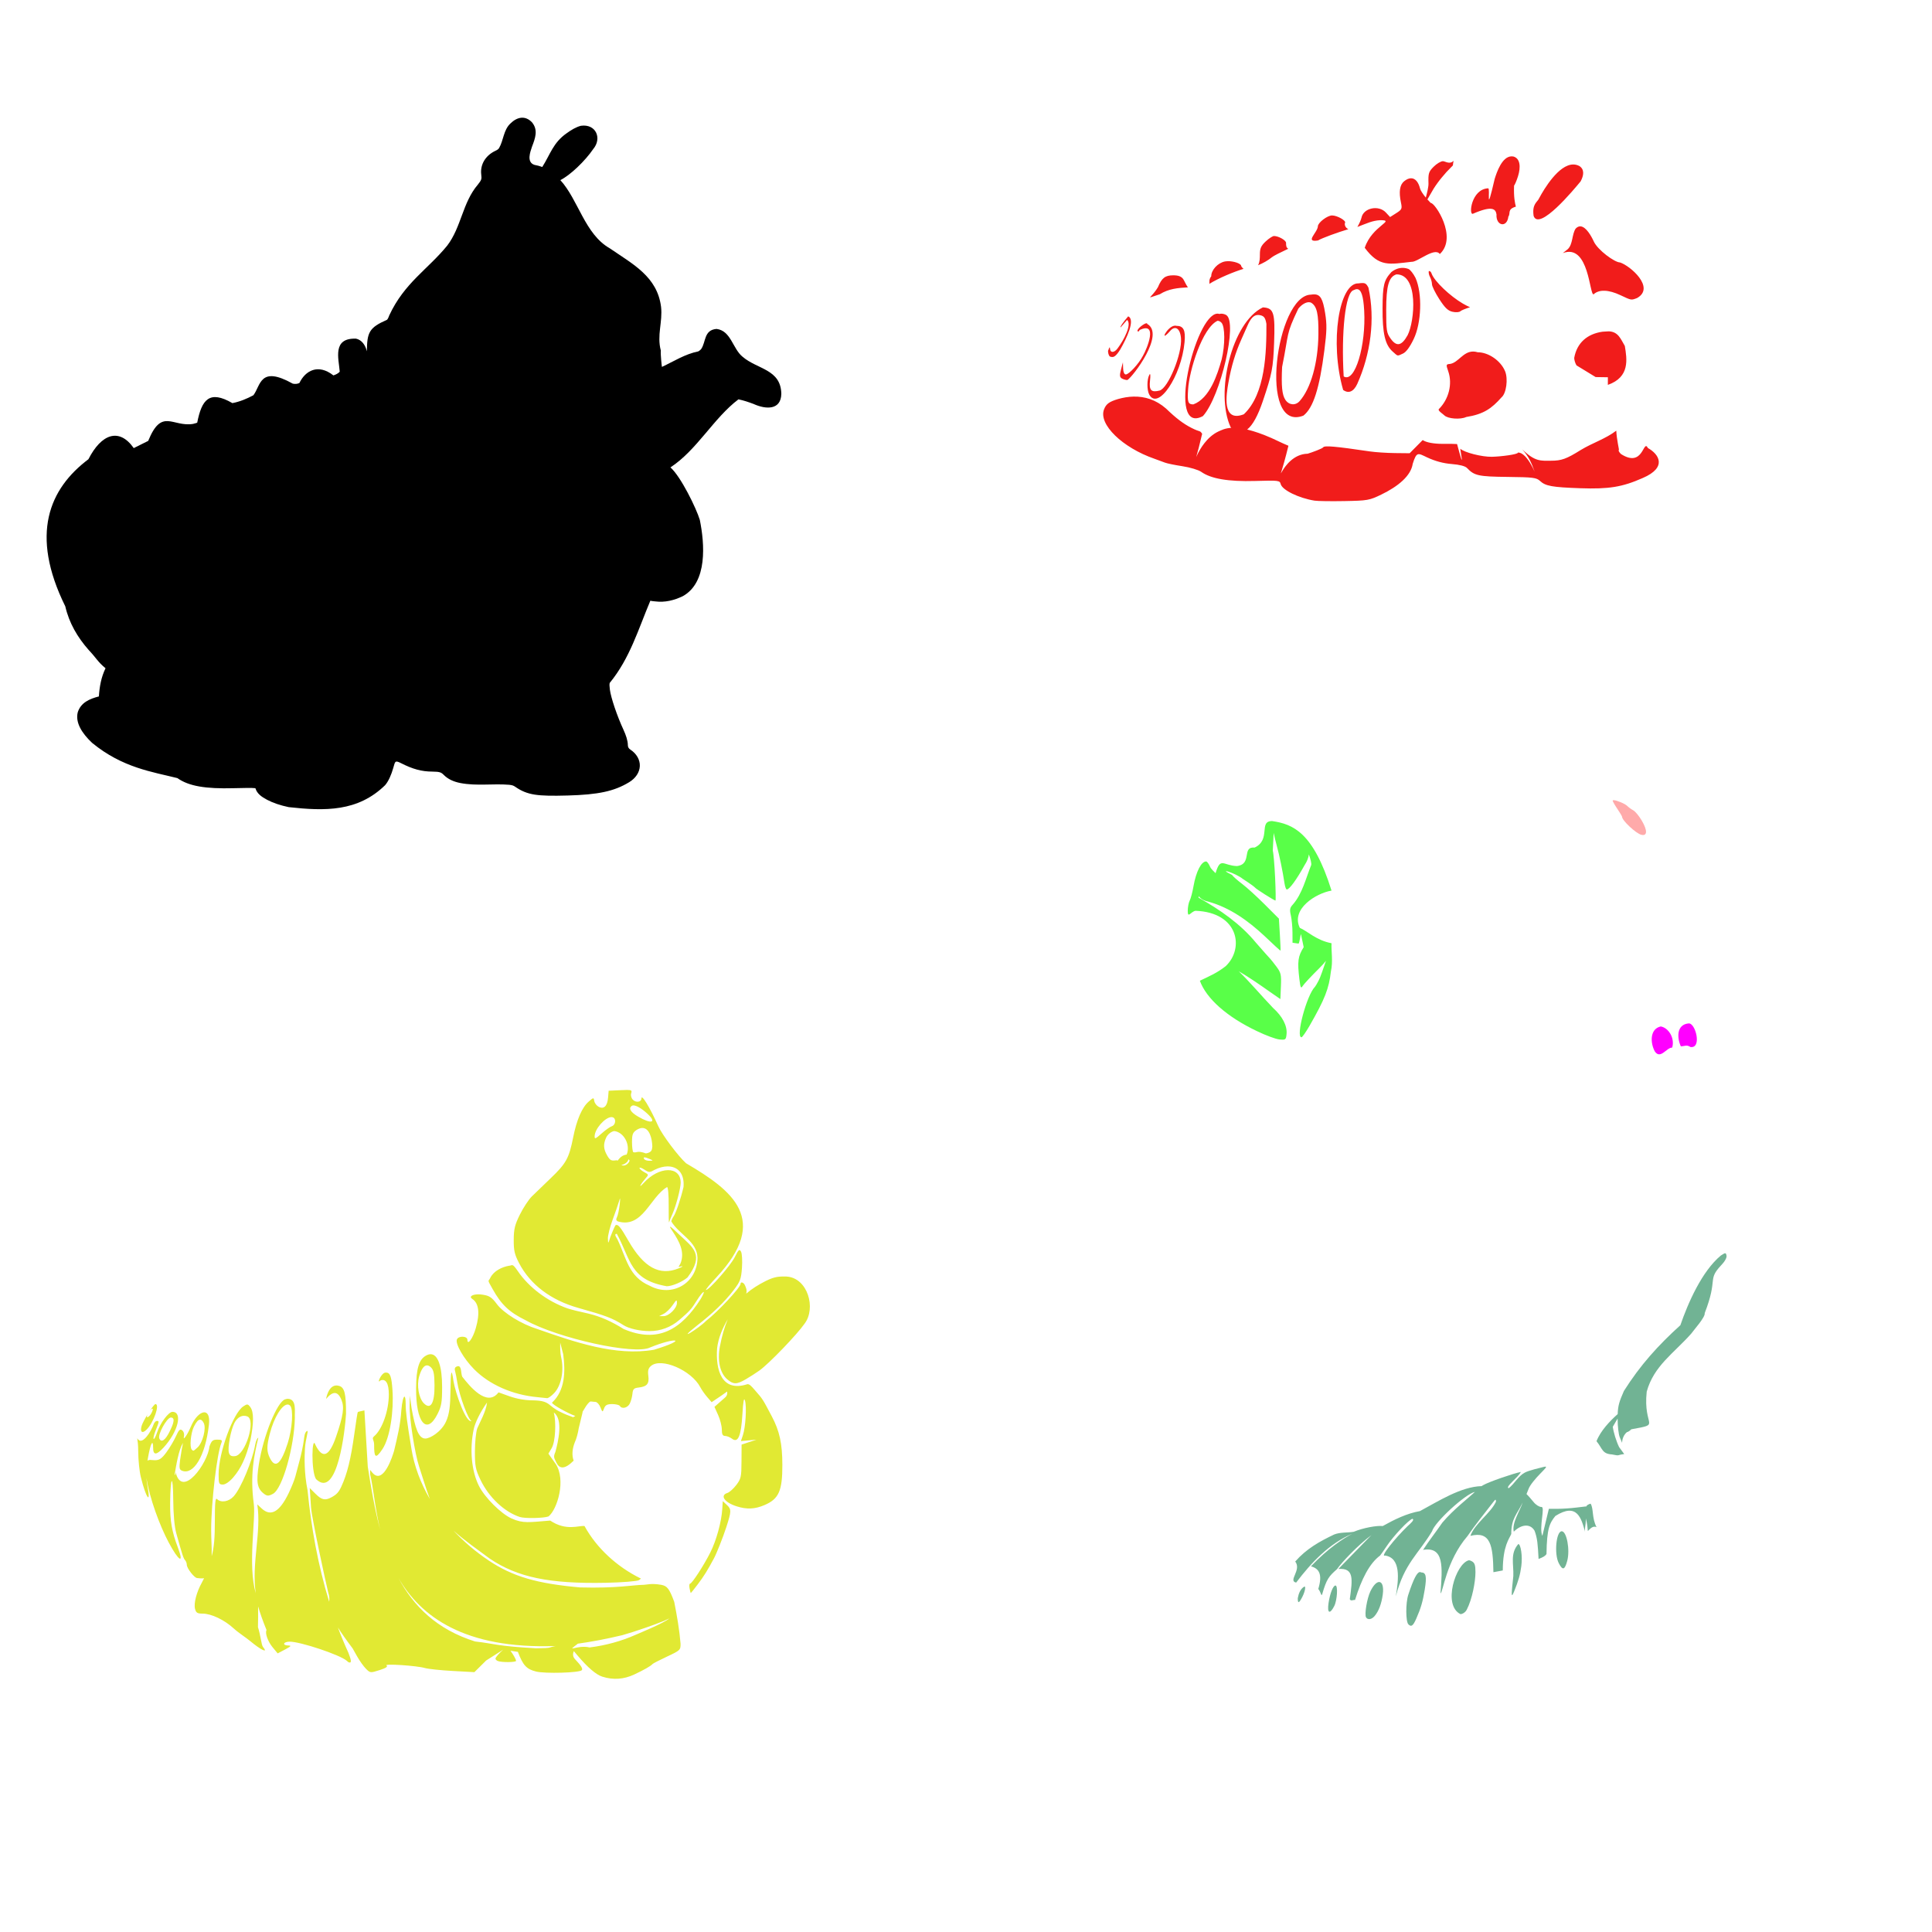 <?xml version="1.0" encoding="UTF-8" standalone="no"?>
<!-- Created with Inkscape (http://www.inkscape.org/) -->

<svg
   xmlns:dc="http://purl.org/dc/elements/1.1/"
   xmlns:cc="http://creativecommons.org/ns#"
   xmlns:rdf="http://www.w3.org/1999/02/22-rdf-syntax-ns#"
   xmlns:svg="http://www.w3.org/2000/svg"
   xmlns="http://www.w3.org/2000/svg"
   xmlns:sodipodi="http://sodipodi.sourceforge.net/DTD/sodipodi-0.dtd"
   xmlns:inkscape="http://www.inkscape.org/namespaces/inkscape"
   width="1080"
   height="1080"
   id="svg2"
   version="1.1"
   inkscape:version="0.47 r22583"
   sodipodi:docname="Heimlich.svg">
  <defs
     id="defs4">
    <inkscape:perspective
       sodipodi:type="inkscape:persp3d"
       inkscape:vp_x="0 : 526.18109 : 1"
       inkscape:vp_y="0 : 1000 : 0"
       inkscape:vp_z="744.09448 : 526.18109 : 1"
       inkscape:persp3d-origin="372.04724 : 350.78739 : 1"
       id="perspective10" />
    <inkscape:perspective
       id="perspective2820"
       inkscape:persp3d-origin="0.5 : 0.33333333 : 1"
       inkscape:vp_z="1 : 0.5 : 1"
       inkscape:vp_y="0 : 1000 : 0"
       inkscape:vp_x="0 : 0.5 : 1"
       sodipodi:type="inkscape:persp3d" />
    <inkscape:perspective
       id="perspective2922"
       inkscape:persp3d-origin="0.5 : 0.33333333 : 1"
       inkscape:vp_z="1 : 0.5 : 1"
       inkscape:vp_y="0 : 1000 : 0"
       inkscape:vp_x="0 : 0.5 : 1"
       sodipodi:type="inkscape:persp3d" />
    <inkscape:perspective
       id="perspective3589"
       inkscape:persp3d-origin="0.5 : 0.33333333 : 1"
       inkscape:vp_z="1 : 0.5 : 1"
       inkscape:vp_y="0 : 1000 : 0"
       inkscape:vp_x="0 : 0.5 : 1"
       sodipodi:type="inkscape:persp3d" />
    <inkscape:perspective
       id="perspective3627"
       inkscape:persp3d-origin="0.5 : 0.33333333 : 1"
       inkscape:vp_z="1 : 0.5 : 1"
       inkscape:vp_y="0 : 1000 : 0"
       inkscape:vp_x="0 : 0.5 : 1"
       sodipodi:type="inkscape:persp3d" />
    <inkscape:perspective
       id="perspective3641"
       inkscape:persp3d-origin="0.5 : 0.33333333 : 1"
       inkscape:vp_z="1 : 0.5 : 1"
       inkscape:vp_y="0 : 1000 : 0"
       inkscape:vp_x="0 : 0.5 : 1"
       sodipodi:type="inkscape:persp3d" />
    <inkscape:perspective
       id="perspective3655"
       inkscape:persp3d-origin="0.5 : 0.33333333 : 1"
       inkscape:vp_z="1 : 0.5 : 1"
       inkscape:vp_y="0 : 1000 : 0"
       inkscape:vp_x="0 : 0.5 : 1"
       sodipodi:type="inkscape:persp3d" />
    <inkscape:perspective
       id="perspective4618"
       inkscape:persp3d-origin="0.5 : 0.33333333 : 1"
       inkscape:vp_z="1 : 0.5 : 1"
       inkscape:vp_y="0 : 1000 : 0"
       inkscape:vp_x="0 : 0.5 : 1"
       sodipodi:type="inkscape:persp3d" />
    <inkscape:perspective
       id="perspective4654"
       inkscape:persp3d-origin="0.5 : 0.33333333 : 1"
       inkscape:vp_z="1 : 0.5 : 1"
       inkscape:vp_y="0 : 1000 : 0"
       inkscape:vp_x="0 : 0.5 : 1"
       sodipodi:type="inkscape:persp3d" />
    <inkscape:perspective
       id="perspective4991"
       inkscape:persp3d-origin="0.5 : 0.33333333 : 1"
       inkscape:vp_z="1 : 0.5 : 1"
       inkscape:vp_y="0 : 1000 : 0"
       inkscape:vp_x="0 : 0.5 : 1"
       sodipodi:type="inkscape:persp3d" />
    <inkscape:perspective
       id="perspective5319"
       inkscape:persp3d-origin="0.5 : 0.33333333 : 1"
       inkscape:vp_z="1 : 0.5 : 1"
       inkscape:vp_y="0 : 1000 : 0"
       inkscape:vp_x="0 : 0.5 : 1"
       sodipodi:type="inkscape:persp3d" />
    <inkscape:perspective
       id="perspective5407"
       inkscape:persp3d-origin="0.5 : 0.33333333 : 1"
       inkscape:vp_z="1 : 0.5 : 1"
       inkscape:vp_y="0 : 1000 : 0"
       inkscape:vp_x="0 : 0.5 : 1"
       sodipodi:type="inkscape:persp3d" />
    <inkscape:perspective
       id="perspective5443"
       inkscape:persp3d-origin="0.5 : 0.33333333 : 1"
       inkscape:vp_z="1 : 0.5 : 1"
       inkscape:vp_y="0 : 1000 : 0"
       inkscape:vp_x="0 : 0.5 : 1"
       sodipodi:type="inkscape:persp3d" />
    <inkscape:perspective
       id="perspective5549"
       inkscape:persp3d-origin="0.5 : 0.33333333 : 1"
       inkscape:vp_z="1 : 0.5 : 1"
       inkscape:vp_y="0 : 1000 : 0"
       inkscape:vp_x="0 : 0.5 : 1"
       sodipodi:type="inkscape:persp3d" />
    <inkscape:perspective
       id="perspective5599"
       inkscape:persp3d-origin="0.5 : 0.33333333 : 1"
       inkscape:vp_z="1 : 0.5 : 1"
       inkscape:vp_y="0 : 1000 : 0"
       inkscape:vp_x="0 : 0.5 : 1"
       sodipodi:type="inkscape:persp3d" />
    <inkscape:perspective
       id="perspective5613"
       inkscape:persp3d-origin="0.5 : 0.33333333 : 1"
       inkscape:vp_z="1 : 0.5 : 1"
       inkscape:vp_y="0 : 1000 : 0"
       inkscape:vp_x="0 : 0.5 : 1"
       sodipodi:type="inkscape:persp3d" />
    <inkscape:perspective
       id="perspective5955"
       inkscape:persp3d-origin="0.5 : 0.33333333 : 1"
       inkscape:vp_z="1 : 0.5 : 1"
       inkscape:vp_y="0 : 1000 : 0"
       inkscape:vp_x="0 : 0.5 : 1"
       sodipodi:type="inkscape:persp3d" />
    <inkscape:perspective
       id="perspective6004"
       inkscape:persp3d-origin="0.5 : 0.33333333 : 1"
       inkscape:vp_z="1 : 0.5 : 1"
       inkscape:vp_y="0 : 1000 : 0"
       inkscape:vp_x="0 : 0.5 : 1"
       sodipodi:type="inkscape:persp3d" />
  </defs>
  <sodipodi:namedview
     id="base"
     pagecolor="#ffffff"
     bordercolor="#666666"
     borderopacity="1.0"
     inkscape:pageopacity="0.0"
     inkscape:pageshadow="2"
     inkscape:zoom="0.24388637"
     inkscape:cx="-997.96463"
     inkscape:cy="773.15949"
     inkscape:document-units="in"
     inkscape:current-layer="layer1"
     showgrid="false"
     units="in"
     inkscape:showpageshadow="false"
     borderlayer="false"
     inkscape:window-width="1280"
     inkscape:window-height="1002"
     inkscape:window-x="1276"
     inkscape:window-y="92"
     inkscape:window-maximized="1" />
  <g
     inkscape:label="Layer 1"
     inkscape:groupmode="layer"
     id="layer1"
     transform="translate(0,27.64)">
    <path
       style="fill:#000000"
       d="m 285.261,41.453 c -3.831,3.658 -3.762,9.302 -6.248,13.635 -0.474,0.712 -0.871,1.006 -2.151,1.613 -5.422,2.573 -8.515,7.582 -7.848,13.2 0.311,2.618 0.195,3.011 -1.908,5.685 -8.565,10 -9.208,23.747 -17.105,34.069 -10.816,13.267 -23.994,20.862 -32.417,39.049 -0.522,1.464 -0.908,2.092 -1.267,2.433 -9.97,4.389 -11.093,6.917 -11.241,17.604 -0.834,-3.627 -2.985,-6.405 -6.03,-7.067 -13.409,-0.493 -9.696,11.087 -9.129,18.475 -0.876,0.995 -2.238,1.638 -3.546,2.061 -8.582,-6.731 -15.708,-2.615 -19,4.251 -1.169,0.561 -2.514,0.657 -3.751,0.346 -18.415,-10.266 -17.817,0.984 -21.957,6.491 -3.613,1.958 -7.691,3.648 -11.753,4.404 -12.875,-7.459 -17.143,-1.966 -19.665,10.934 -0.303,0.108 -0.791,0.34 -2.381,0.704 -11.503,1.82 -17.439,-9.162 -25.017,9.487 -0.042,0.102 -8.043,3.93 -8.082,4.023 -8.193,-11.646 -18.15,-7.867 -25.334,6.219 -21.921,16.484 -32.823,41.981 -12.931,82.247 2.145,9.335 6.798,17.272 13.098,24.415 4.1,4.301 5.117,6.712 9.394,10.184 -2.43,5.012 -3.368,10.296 -3.71,15.755 -5.221,1.348 -10.105,3.442 -11.817,8.872 -1.441,5.742 2.311,11.715 8.028,17.092 16.991,13.957 33.744,16.2 47.666,19.691 6.426,4.559 15.874,6.044 31.278,5.646 6.742,-0.174 10.351,-0.218 11.881,-0.038 0.274,0.032 0.37,0.072 0.487,0.102 0.813,2.891 3.304,4.72 6.478,6.402 3.245,1.719 7.429,3.149 12.137,4.123 20.19,2.222 38.55,2.643 53.824,-12.24 1.964,-2.227 3.562,-6.018 4.583,-9.641 1.089,-3.59 0.812,-4.505 4.353,-2.701 6.537,3.329 11.516,4.695 17.502,4.712 2.149,0.006 3.427,0.154 4.225,0.41 0.798,0.256 1.292,0.575 2.189,1.472 2.249,2.249 5.241,3.736 9.282,4.519 9.008,1.739 18.21,0.23 27.283,0.973 1.943,0.223 2.444,0.485 3.585,1.267 3.133,2.148 6.291,3.548 10.639,4.225 4.348,0.677 9.881,0.734 18.436,0.499 17.087,-0.469 25.989,-2.336 34.402,-7.451 3.596,-2.187 5.797,-5.481 5.941,-9.001 0.144,-3.52 -1.838,-6.949 -5.3,-9.218 -0.951,-0.623 -1.374,-1.416 -1.383,-2.445 -0.021,-2.551 -1.093,-5.686 -2.42,-8.552 -3.75,-8.102 -7.047,-18.073 -7.631,-22.469 -0.274,-2.069 -0.286,-3.055 -0.09,-3.803 11.284,-13.77 15.903,-29.822 22.7,-45.937 0.823,0.183 1.674,0.287 2.753,0.371 5.403,0.686 10.497,-0.576 15.364,-2.906 14.001,-7.695 12.221,-29.471 9.538,-42.685 -1.933,-6.398 -10.582,-24.188 -16.413,-29.319 14.857,-9.724 24.147,-27.578 38.012,-38.038 2.892,0.572 5.69,1.545 8.45,2.573 6.863,3.122 15.284,3.543 15.517,-5.608 -0.234,-13.884 -13.362,-13.658 -21.637,-20.767 -5.554,-4.452 -6.471,-14.583 -14.583,-15.568 -7.139,0.597 -5.824,7.233 -8.578,11.241 -0.751,0.952 -1.746,1.306 -1.562,1.306 -7.466,1.497 -13.692,5.551 -20.382,8.693 -0.104,-0.461 -0.824,-6.859 -0.612,-9.14 -2.307,-8.659 1.101,-15.903 0.125,-24.481 -2.153,-16.874 -15.687,-23.769 -28.717,-32.712 -13.908,-7.907 -17.53,-27.097 -27.575,-38.089 5.63,-2.838 13.785,-10.657 18.37,-17.361 5.045,-6.004 1.538,-14.191 -6.862,-13.021 -2.634,0.667 -5.432,2.305 -8.066,4.238 -7.488,5.247 -9.034,11.674 -13.559,18.808 -1.307,-0.492 -2.913,-0.936 -4.379,-1.191 -4.52,-1.502 -2.343,-7.212 -1.344,-10.191 1.816,-4.739 3.515,-9.286 0.013,-13.558 -3.846,-4.05 -8.373,-3.06 -12.15,0.679 l 9e-5,0 z m -80.377,132.447 c -0.013,0.064 -0.013,0.064 0,0 z"
       id="path7232"
       sodipodi:nodetypes="ccssccccccccccccccccccccccccsscsccccsssccsssssssssccccccccccccccccccccccccccccc" />
    <path
       style="fill:#71b394;fill-opacity:1"
       d="m 964.396,672.942 c -0.417,-0.011 -1.118,0.407 -2.445,1.268 -10.622,8.832 -18.357,26.599 -22.623,38.96 -12.385,11.206 -22.469,22.353 -31.547,36.745 -2.578,5.823 -3.318,8.237 -3.482,12.931 -4.304,3.807 -9.608,9.375 -11.843,15.146 3.456,4.266 3.064,7.057 8.668,7.413 4.679,0.938 2.343,0.361 6.824,-0.218 l -2.855,-3.879 c -1.556,-3.168 -3.146,-8.289 -3.534,-11.369 l 2.701,-4.622 c -2.4e-4,0.104 0,0.188 0,0.294 0,3.972 0.531,8.531 1.178,10.14 0.441,1.098 0.885,2.145 1.332,3.162 -0.018,-2.187 1.016,-4.649 2.714,-5.992 0.464,0 1.562,-0.704 2.433,-1.575 17.206,-3.166 6.45,-0.725 8.604,-21.048 3.981,-14.419 15.078,-21.382 24.876,-32.417 1.499,-2.141 7.952,-9.241 7.541,-11.459 7.615,-19.618 1.321,-18.33 9.154,-26.72 2.026,-2.061 3.28,-4.29 3.047,-5.403 -0.188,-0.901 -0.326,-1.346 -0.743,-1.357 z M 863.957,792.215 c -0.272,-0.007 -0.736,0.087 -1.357,0.243 -1.495,0.375 -8.238,1.939 -10.268,3.124 -3.703,1.961 -5.707,6.199 -8.975,8.719 -2.135,-0.731 5.233,-5.912 6.811,-9.116 -4.313,0.86 -17.904,5.527 -21.138,7.426 -0.259,0.152 -0.537,0.331 -0.807,0.499 -11.57,0.307 -24.183,8.45 -34.453,13.955 -7.414,1.312 -14.242,4.692 -20.818,8.36 -3.215,-0.372 -10.819,0.965 -16.196,3.201 -3.606,0.614 -7.462,0.158 -10.921,1.511 -8.199,3.904 -15.578,8.02 -21.791,15.12 3.702,4.768 -4.2,10.771 0.512,11.779 8.342,-11.039 18.547,-21.908 31.47,-27.334 -5.155,2.655 -13.78,8.332 -23.199,18.232 4.54,1.279 6.601,4.398 4.11,12.662 1.553,1.917 1.625,4.399 2.164,2.996 2.445,-8.539 3.762,-10.091 8.322,-14.096 2.734,-3.92 11.488,-13.22 19.192,-19 l -18.462,18.923 c 8.84,-0.65 7.958,5.532 6.389,16.9 0.702,1.263 1.568,0.329 2.932,0.435 3.679,-11.851 8.13,-20.493 13.981,-24.812 0.289,-0.288 1.938,-2.627 3.662,-5.211 3.91,-5.861 12.222,-14.637 14.403,-15.351 1.49,0.444 -1.05,2.661 -2.625,4.059 -7.205,6.975 -15.736,17.672 -12.624,16.478 8.807,1.326 7.712,12.674 5.992,22.841 4.753,-18.498 12.666,-23.69 20.267,-36.412 1.438,-5.061 18.386,-20.689 23.967,-22.034 -2.947,2.935 -11.733,9.532 -18.206,17.194 -3.53,5.149 -7.389,9.995 -10.78,15.236 11.88,-2.018 10.828,9.704 9.743,24.249 1.348,-0.004 3.068,-18.013 15.056,-31.918 4.486,-6.543 9.507,-12.658 14.339,-18.936 1.361,-1.805 1.584,-1.848 1.613,-0.32 -3.193,6.713 -11.814,12.176 -14.314,19.102 11.376,-2.883 12.633,5.512 12.88,20.306 2.019,-0.386 3.331,-0.592 5.236,-0.973 0.041,-13.796 3.67,-17.775 4.737,-20.37 -0.006,-8.838 3.211,-10.921 6.389,-17.643 -1.572,4.825 -6.137,11.403 -4.98,16.349 3.626,-3.689 8.897,-5.098 11.612,-0.563 1.593,4.209 1.812,7.57 2.253,15.799 2.541,-0.964 3.853,-1.705 4.43,-2.804 0.175,-14.421 1.823,-17.358 4.968,-21.227 12.111,-7.666 14.511,1.221 16.618,9.001 -0.446,-1.961 0.397,-3.33 0.397,-7.016 l 0,-0.589 c 0.868,3.102 1.005,5.73 1.127,7.042 1.462,-1.528 2.936,-3.066 4.852,-2.189 -2.689,-5.254 -1.538,-10.185 -3.29,-13.123 -1.329,0.307 -2.179,0.946 -2.689,1.792 l 0,-0.243 -5.492,0.653 c -3.02,0.363 -7.668,0.674 -10.332,0.679 l -4.84,0 -3.636,15.133 c -2.044,-4.6 1.82,-16.631 -0.589,-16.17 -1.183,0 -3.127,-1.253 -4.327,-2.778 -0.917,-1.165 -3.039,-3.604 -3.943,-4.443 0.392,-0.917 0.768,-1.833 1.114,-2.765 0.7,-2.122 4.002,-6.028 6.44,-8.501 3.039,-3.083 3.89,-4.037 3.073,-4.059 z m 9.065,36.13 c -3.132,0 -4.316,12.707 -1.664,17.835 2.173,4.203 3.338,3.876 4.737,-1.319 1.644,-6.107 -0.295,-16.516 -3.073,-16.516 z m -24.249,7.118 c -4.732,5.336 -2.55,11.167 -2.817,17.886 -0.921,9.008 -1.56,13.579 0.41,8.732 2.473,-6.088 3.399,-9.328 4.046,-14.173 0.79,-5.915 -0.354,-12.281 -1.639,-12.445 z m -27.757,9.116 c -7.262,1.927 -14.746,25.122 -4.584,30.1 0.717,0 2.541,-0.653 3.508,-2.522 3.081,-5.956 4.852,-15.749 4.852,-20.933 0,-3.957 -0.442,-5.258 -2.1,-6.145 -0.65,-0.348 -1.175,-0.527 -1.677,-0.499 z m -27.347,6.568 c -1.454,0.17 -3.365,3.382 -6.414,12.649 -1.532,4.657 -1.492,15.05 0.051,16.593 1.598,1.598 2.608,0.871 4.391,-3.188 2.588,-5.888 3.636,-9.478 4.737,-16.209 1.211,-7.403 0.741,-9.641 -1.997,-9.641 -0.242,-0.157 -0.499,-0.236 -0.768,-0.205 z m -22.853,5.569 c -1.352,0.113 -3.108,1.803 -4.75,5.198 -1.904,3.936 -3.413,12.983 -2.433,14.57 0.969,1.568 3.155,1.21 4.84,-0.807 2.253,-2.697 3.776,-6.728 4.494,-11.894 0.662,-4.758 -0.413,-7.213 -2.151,-7.067 z m -24.287,1.959 c -1.325,0 -3.053,4.382 -3.866,9.807 -0.849,5.661 0.688,6.514 3.15,1.754 1.689,-3.265 2.203,-11.561 0.717,-11.561 z m -17.322,0.551 c -2.296,1.244 -3.295,4.062 -3.738,6.517 -0.031,3.158 0.65,2.953 2.561,-0.743 0.878,-1.697 1.587,-3.932 1.575,-4.968 -0.007,-0.543 -0.16,-0.788 -0.397,-0.807 z"
       id="path6307"
       sodipodi:nodetypes="cccccccccccsscccccccsccscccscccccccccccccccccscccccccccccccccccccccccccccccccccccsccsccsscccsscccsssccsscscccssssccsscccssc" />
    <path
       style="fill:#59ff48;fill-opacity:1"
       d="m 711.2,431.348 c -7.898,-0.16 -0.45,10.356 -9.858,14.813 -7.428,-0.669 -1.091,9.227 -9.884,10.332 -7.701,-0.239 -9.182,-5.342 -11.945,3.982 -0.593,-0.626 -2.569,-2.386 -3.034,-3.508 -0.698,-1.684 -1.707,-3.06 -2.253,-3.06 -2.716,0 -5.632,5.724 -7.054,13.866 -0.578,3.309 -1.531,6.917 -2.125,8.027 -0.595,1.11 -1.088,3.739 -1.088,5.838 0,4.336 1.739,0.272 4.34,-0.141 24.186,0.885 27.356,21.086 16.849,30.971 -4.855,3.771 -8.567,5.332 -14.416,8.13 3.558,9.837 14.894,20.093 31.931,28.179 4.889,2.366 10.534,4.455 12.547,4.647 3.444,0.329 3.676,0.159 3.982,-3.009 0.446,-4.617 -2.29,-9.913 -7.567,-14.634 -6.464,-6.728 -12.575,-14.12 -19.179,-20.51 6.019,3.548 11.813,7.55 17.527,11.6 l 5.761,3.982 0.307,-7.195 c 0.278,-6.481 0.02,-7.585 -2.561,-11.023 -1.578,-2.102 -3.126,-4.053 -3.444,-4.34 -0.318,-0.288 -3.873,-4.297 -7.899,-8.898 -8.757,-10.648 -20.163,-18.506 -32.136,-25.248 0.033,-0.258 0.063,-0.543 0.09,-0.832 1.359,1.864 3.563,2.682 5.633,3.137 11.995,3.392 21.949,10.615 30.971,18.974 4.929,4.717 9.039,8.476 9.129,8.36 0.089,-0.115 -0.076,-4.195 -0.371,-9.065 l -0.538,-8.847 -7.963,-7.963 c -4.377,-4.382 -10.074,-9.561 -12.662,-11.51 -2.588,-1.949 -5.105,-4.193 -5.595,-4.98 -8.785,-4.257 1.839,-1.159 6.107,2.292 3.462,2.23 6.524,4.415 6.811,4.852 0.473,0.72 10.418,7.029 11.382,7.221 0.221,0.044 0.133,-5.68 -0.192,-12.726 -0.325,-7.046 -0.913,-13.872 -1.306,-15.159 l 0.499,-9.935 c 0.455,2.178 1.11,4.945 1.703,7.054 1.438,5.123 3.354,14.424 4.366,21.176 0.28,1.869 0.846,3.393 1.255,3.393 1.459,0 5.447,-5.457 9.999,-13.686 1.342,-2.014 2.089,-3.996 2.356,-5.915 0.91,2.602 1.579,5.001 1.267,6.005 -3.017,7.461 -4.88,15.917 -10.294,22.072 -1.605,1.722 -1.794,2.819 -1.063,5.966 0.493,2.122 0.908,6.437 0.922,9.589 l 0.025,5.736 3.38,0.48 c 0.593,-0.593 1.022,-4.914 1.332,-5.294 l 1.536,7.285 c -3.226,5.136 -3.604,7.954 -2.407,17.924 0.569,4.735 0.877,5.389 1.818,3.815 0.624,-1.044 4.778,-5.498 9.231,-9.897 1.631,-1.611 2.861,-2.994 3.815,-4.225 -1.546,4.395 -3.078,9.198 -4.161,11.151 -0.81,1.572 -1.709,3.092 -1.997,3.38 -4.624,4.609 -10.934,28.231 -7.541,28.231 0.456,0 2.512,-2.935 4.571,-6.53 8.495,-14.835 10.781,-20.655 11.868,-30.215 1.272,-5.555 0.142,-11.493 0.358,-15.837 -8.495,-1.574 -13.693,-6.934 -17.719,-8.578 -5.133,-10.523 8.953,-19.339 17.719,-20.843 -10.203,-32.633 -21.554,-37.149 -33.134,-38.857 z"
       id="path6151"
       sodipodi:nodetypes="ccccsscssccccsscccccsscccccscccsccsssccsssccccsccccccssccsscccccc" />
    <path
       style="fill:#ffaaaa"
       d="m 902.117,419.668 c 1.66,0.072 6.219,1.908 7.579,3.265 0.764,0.761 2.267,1.851 3.354,2.433 1.087,0.582 3.213,3.153 4.712,5.71 3.264,5.57 3.151,8.782 -0.282,7.925 -3.004,-0.75 -10.742,-8.001 -10.742,-10.063 0,-0.314 -1.187,-2.301 -2.625,-4.417 -1.438,-2.116 -2.612,-4.185 -2.612,-4.596 0,-0.198 0.231,-0.273 0.615,-0.256 z"
       id="path7445" />
    <path
       id="path7396"
       style="fill:#ff00ff"
       d="m 943.908,544.461 c -6.799,0.638 -6.488,8.096 -4.307,12.811 2.591,-0.137 3.126,-1.027 5.401,0.376 6.527,0.902 2.783,-13.688 -1.094,-13.186 z m -15.548,1.685 c -6.252,1.415 -5.832,9.365 -3.301,13.955 3.14,4.709 6.601,-2.256 9.697,-2.127 1.589,-5.319 -2.048,-11.093 -6.396,-11.828 z"
       sodipodi:nodetypes="cccccccc" />
    <path
       id="path5969-7"
       style="fill:#f11c1b"
       d="m 633.643,194.058 c -2.868,0.065 -5.75,0.553 -8.604,1.357 -4.981,1.478 -6.723,2.757 -7.899,5.851 -3.148,8.279 10.278,21.36 28.295,27.578 2.013,0.695 4.598,1.647 5.749,2.112 1.15,0.466 5.568,1.378 9.82,2.023 4.252,0.645 8.976,2.065 10.498,3.15 5.44,3.874 15.178,5.522 30.087,5.096 13.18,-0.377 13.816,-0.305 14.327,1.728 0.835,3.327 10.068,7.852 18.923,9.269 1.726,0.276 9.256,0.383 16.734,0.243 12.946,-0.243 13.934,-0.418 20.6,-3.649 9.386,-4.55 16.558,-10.452 17.553,-17.207 2.206,-6.915 2.872,-6.011 8.053,-3.559 4.497,2.105 9.039,3.328 13.725,3.7 4.467,0.354 7.57,1.161 8.578,2.228 4.05,4.288 6.41,4.803 22.687,4.98 14.263,0.156 16.121,0.394 18.116,2.253 3.065,2.855 6.734,3.521 22.457,4.071 16.095,0.563 23.523,-0.654 34.991,-5.723 13.89,-5.989 8.973,-13.361 2.868,-16.746 -2.724,-5.378 -2.336,11.515 -15.095,3.329 -1.215,-1.215 -1.567,-2.211 -1.088,-2.241 0.135,-0.008 -1.257,-5.83 -1.511,-10.793 -6.012,4.608 -13.205,6.758 -19.883,10.819 -7.963,4.976 -10.725,5.979 -16.605,5.979 -5.617,0 -8.879,0.689 -16.055,-6.363 3.634,4.199 4.97,7.106 6.939,12.573 -5.212,-11.702 -9.359,-10.808 -9.359,-10.729 0,0.993 -9.426,2.2 -14.557,2.317 -5.515,0.126 -15.547,-2.423 -17.604,-4.481 -0.426,-0.426 3.048,15.82 -1.869,-2.637 l -2.842,-0.102 -5.467,-0.013 c -4.526,-0.013 -8.815,-0.695 -10.908,-2.112 l -7.285,7.362 -8.284,-0.09 c -4.556,-0.049 -10.869,-0.468 -14.032,-0.935 -19.405,-2.866 -25.358,-3.379 -26.054,-2.253 -0.396,0.64 -5.929,2.726 -8.655,3.546 -15.846,0.302 -18.503,27.206 -10.742,-4.455 -0.199,0 -4.459,-1.943 -9.474,-4.315 -21.036,-9.206 -26.75,-4.846 -29.703,-3.649 -13.174,6.255 -15.161,27.844 -9.052,1.28 -1.422,-2.108 -0.87,-0.714 -5.877,-3.252 -4.641,-2.353 -8.545,-5.307 -14.314,-10.857 -5.638,-4.938 -11.87,-6.825 -18.18,-6.683 z M 823.482,168.873 c -5.591,-0.007 -8.225,6.119 -12.803,6.914 -2.378,0.197 -2.413,0.33 -1.075,4.212 2.414,7.008 0.276,15.528 -5.275,21.048 -0.793,0.815 2.234,2.663 3.073,3.508 1.925,1.925 8.944,2.455 12.201,0.922 9.749,-1.574 14.2,-4.715 19.768,-11.011 2.664,-2.157 3.762,-10.287 1.972,-14.608 -2.426,-5.856 -9.239,-10.575 -15.274,-10.575 -0.934,-0.285 -1.787,-0.409 -2.586,-0.41 z m 75.896,-11.292 c -1.032,0.01 -2.151,0.162 -3.534,0.205 -8.555,1.198 -14.354,6.219 -15.85,14.685 0,1.139 0.582,3.009 1.293,4.148 l 10.691,6.53 6.837,0.102 -0.013,4.263 c 12.468,-4.377 10.677,-14.442 9.487,-21.765 -2.341,-3.965 -3.673,-7.924 -8.911,-8.168 z m -242.671,-3.167 c -4.207,0.293 -8.974,10.077 -2.714,3.098 2.841,-3.462 5.723,-1.671 6.184,3.841 0.732,8.749 -7.197,28.14 -11.996,29.345 -4.639,1.164 -5.922,-0.183 -5.313,-5.582 0.336,-2.98 0.2,-4.266 -0.346,-3.29 -1.426,2.548 -1.474,8.536 -0.09,11.1 4.907,9.091 17.947,-10.241 19.742,-29.268 0.639,-6.775 -0.577,-9.167 -4.635,-9.167 -0.272,-0.073 -0.552,-0.096 -0.832,-0.077 z m -15.773,-1.357 c -1.317,-0.009 -5.667,3.339 -5.019,4.468 0.375,0.344 0.882,0.04 1.139,-0.679 10.426,-4.965 4.24,10.282 1.844,14.416 -2.287,4.422 -7.794,10.422 -9.564,10.422 -0.861,0 -1.432,-1.317 -1.498,-3.406 l -0.115,-3.393 -1.063,4.033 c -0.842,3.179 -0.761,4.238 0.371,4.955 0.791,0.501 2.218,0.926 3.175,0.935 3.001,-1.74 21.257,-25.61 11.1,-31.367 0.016,-0.268 -0.127,-0.382 -0.371,-0.384 z m 39.664,-1.37 c 0.763,-0.004 1.489,0.336 2.177,1.024 2.072,2.072 2.134,12.519 0.128,20.6 -2.283,8.236 -6.643,21.782 -15.825,25.107 -2.972,0 -3.397,-1.229 -2.919,-8.373 0.607,-10.521 7.947,-34.407 16.439,-38.358 z m -49.945,-2.484 c -3.025,3.556 -4.605,5.843 -4.251,6.197 l 3.662,-4.199 c 2.738,2.445 -1.619,10.958 -5.262,15.837 -1.859,2.58 -4.149,2.727 -4.289,0.269 -0.07,-1.22 -0.376,-0.962 -0.935,0.781 -0.46,0.129 0.049,3.823 1.344,3.7 1.642,0.601 2.978,-0.408 5.236,-3.956 3.737,-6.453 8.62,-16.856 4.494,-18.628 z m 72.388,-0.768 c 0.518,-0.027 1.065,0.032 1.652,0.179 1.977,0.496 2.689,1.558 3.239,4.814 0.055,15.577 -0.479,39.107 -12.624,50.521 -12.536,4.854 -9.685,-11.568 -8.642,-17.566 1.602,-9.245 4.074,-17.166 7.157,-24.044 1.031,-2.301 2.622,-5.886 3.534,-7.963 1.76,-4.009 3.439,-5.822 5.685,-5.941 z m -22.533,-0.743 c -12.425,0.378 -28.79,68.456 -8.053,57.255 9.954,-11.097 19.504,-52.428 13.046,-56.461 -0.846,-0.528 -2.017,-0.812 -2.958,-0.768 -0.314,0.015 -0.605,0.061 -0.845,0.154 -0.391,-0.134 -0.79,-0.191 -1.191,-0.179 z m 25.427,-3.482 c -17.328,8.229 -26.905,48.046 -17.963,67.024 6.408,6.407 12.505,1.461 17.924,-14.544 5.185,-15.315 5.82,-18.651 6.338,-32.789 0.6,-16.401 -0.177,-19.137 -5.621,-19.665 -0.23,-0.018 -0.454,-0.024 -0.679,-0.026 z m 25.632,-2.919 c 0.592,-0.014 1.129,0.115 1.575,0.41 3.039,2.009 3.977,6.244 3.854,17.502 -0.175,15.963 -4.203,30.293 -10.498,37.385 -2.329,2.623 -6.003,2.276 -7.989,-0.755 -1.832,-2.796 -2.307,-7.691 -1.805,-18.334 3.968,-19.609 1.943,-17.697 9.052,-32.571 1.761,-2.236 4.035,-3.593 5.813,-3.636 z m 2.97,-4.379 c -0.513,0.003 -1.066,0.054 -1.677,0.154 -19.548,0.285 -29.743,77.537 -4.238,67.626 5.517,-4.34 8.973,-15.142 11.715,-36.565 1.377,-10.757 1.448,-14.385 0.423,-20.741 -1.283,-7.954 -2.632,-10.493 -6.222,-10.473 z m 24.018,-2.906 c 2.38,0.04 3.561,3.708 4.033,11.984 1.096,19.217 -5.113,40.759 -11.459,36.796 -1.428,-24.346 0.872,-47.113 5.582,-48.242 0.683,-0.366 1.294,-0.547 1.844,-0.538 z m 3.034,-3.431 c -0.582,0.003 -1.294,0.072 -2.189,0.192 -10.821,-0.408 -16.247,32.924 -8.578,59.572 3.031,2.205 5.883,0.983 7.899,-3.38 7.414,-16.541 10.15,-36.072 6.235,-53.85 -1.028,-1.921 -1.622,-2.544 -3.367,-2.535 z M 655.876,126.261 c -4.525,0 -6.42,1.458 -8.565,6.594 -3.818,6.516 -7.976,6.853 1.024,3.995 4.891,-3.077 10.059,-3.554 15.709,-3.854 -1.206,-1.654 -1.997,-3.758 -2.637,-4.647 -1.058,-1.468 -2.704,-2.087 -5.531,-2.087 z m 124.74,-0.525 c 12.499,-0.103 10.261,26.147 6.261,33.992 -3.371,6.031 -6.181,6.591 -9.525,1.895 -2.251,-3.161 -2.466,-4.508 -2.458,-16.017 0.009,-13.529 1.453,-18.515 5.723,-19.87 z m 18.116,-1.895 c -0.256,0.687 0.028,2.184 0.64,3.329 0.612,1.144 1.114,2.985 1.114,4.084 0,1.099 1.845,4.851 4.097,8.335 3.173,4.91 4.845,6.5 7.426,7.067 1.949,0.428 3.785,0.274 4.43,-0.371 0.413,-0.412 3.127,-1.532 5.313,-2.164 -1.405,-0.643 -2.74,-1.325 -3.982,-2.048 -7.187,-4.187 -15.719,-12.31 -17.412,-16.567 -0.316,-0.959 -0.663,-1.595 -1.626,-1.664 z m -14.519,-1.741 c -2.287,-0.039 -4.481,0.814 -6.414,2.33 -4.207,4.619 -4.855,7.231 -4.942,20.126 -0.095,14.132 1.404,20.571 5.633,24.313 3.131,2.77 2.451,2.641 5.774,1.127 1.768,-0.806 3.832,-3.597 5.992,-8.104 4.291,-8.834 4.997,-25.267 1.024,-34.197 -1.213,-2.374 -2.971,-4.609 -3.905,-4.968 -1.063,-0.409 -2.123,-0.61 -3.162,-0.627 z m -98.046,-3.738 c -0.477,0.014 -0.936,0.062 -1.357,0.141 -4.012,0.753 -7.72,4.738 -7.72,8.296 -1.512,2.054 -0.802,3.128 -1.088,4.251 5.333,-3.292 13.711,-6.756 19.128,-8.399 -0.814,-0.686 -1.306,-1.449 -1.306,-1.626 0,-1.374 -4.319,-2.762 -7.656,-2.663 z m 26.016,-14.071 c -0.775,0 -2.874,1.366 -4.66,3.034 -2.558,2.39 -3.239,3.91 -3.239,7.118 0,2.265 -0.044,4.442 -1.024,6.184 2.686,-1.062 5.725,-2.775 7.823,-4.532 0.846,-0.709 4.803,-2.696 9.065,-4.686 -1.299,-0.602 -1.229,-2.247 -1.229,-3.29 0,-1.435 -4.209,-3.828 -6.734,-3.828 z M 744.639,92.793 c -2.661,0 -7.938,4.041 -7.938,6.081 -0.192,3.508 -7.609,9.114 0.051,7.912 2.494,-1.465 11.158,-4.571 16.977,-6.312 -2.084,-0.963 -2.148,-3.055 -1.844,-3.546 0.751,-1.215 -4.366,-4.135 -7.247,-4.135 z m 67.92,-30.561 c -2.136,2.279 -4.684,0.23 -5.966,0.23 -1.14,0 -3.473,1.399 -5.172,3.098 -2.802,2.802 -3.065,3.678 -2.893,9.41 0.054,1.797 -0.741,5.075 -1.498,7.835 -1.664,-2.016 -2.941,-3.986 -3.214,-5.07 -0.945,-3.764 -2.771,-5.738 -5.044,-5.723 -1.191,0.008 -2.502,0.564 -3.879,1.69 -2.436,1.993 -3.014,5.886 -1.754,11.868 0.734,3.482 0.54,3.929 -2.637,5.941 l -3.431,2.177 -2.356,-2.535 c -4.047,-4.367 -12.544,-2.574 -13.635,2.881 -0.212,1.062 -1.3,3.526 -2.305,5.198 5.295,-1.997 8.216,-3.518 12.752,-3.79 9.016,-0.008 -4.54,3.044 -8.629,15.44 8.128,10.948 13.722,9.195 26.131,7.835 3.396,0.289 12.882,-8.397 15.837,-4.353 10.172,-9.456 -2.826,-28.896 -5.07,-28.551 -0.642,-0.626 -1.269,-1.294 -1.869,-1.972 1.323,-2.299 2.841,-4.974 3.47,-5.992 1.167,-1.889 3.266,-4.754 4.66,-6.376 l 2.535,-2.957 3.585,-3.687 c 0.086,-0.911 0.206,-1.758 0.384,-2.599 z m 70.899,36.657 c -0.883,-0.04 -1.776,0.333 -2.663,1.268 -2.138,3.181 -1.488,8.802 -4.43,11.51 l -2.753,2.177 c 14.822,-5.608 14.853,24.119 17.259,23.007 2.986,-2.782 8.343,-2.603 14.928,0.499 6.249,2.944 5.968,2.893 9.333,1.613 10.316,-5.804 -3.786,-18.044 -9.538,-19.896 -2.975,0 -12.489,-6.937 -14.672,-11.753 -1.363,-2.973 -4.309,-8.282 -7.464,-8.424 z M 879.445,64.306 c -8.089,0.025 -16.195,13.474 -19.102,18.936 -0.862,2.115 -4.051,3.034 -3.034,9.846 3.111,8.662 22.663,-14.955 26.272,-19.345 1.756,-3.281 2.275,-6.621 -0.691,-8.565 -1.14,-0.607 -2.288,-0.874 -3.444,-0.871 z m -34.607,-4.545 c -5.183,0.223 -8.102,8.717 -9.308,12.624 -5.194,22.274 -2.27,5.172 -3.636,5.236 -9.478,0.445 -11.041,15.328 -8.476,14.211 10.685,-4.651 12.637,-2.732 13.136,0.346 -0.431,6.5 5.886,7.739 6.632,1.268 1.398,-1.856 -0.819,-4.115 4.199,-5.569 -0.516,-1.997 -1.267,-5.259 -1.011,-11.74 0.475,-0.546 1.475,-2.926 2.215,-5.288 1.604,-5.12 1.251,-10.037 -2.676,-11.023 -0.366,-0.062 -0.73,-0.079 -1.075,-0.064 z" />
    <path
       style="fill:#e1e933"
       d="m 350.48,581.653 c -0.896,-4e-5 -2.073,0.055 -3.61,0.128 l -6.632,0.307 -0.32,3.841 c -0.397,4.771 -2.369,6.683 -5.288,5.121 -1.147,-0.614 -2.236,-2.057 -2.42,-3.214 -0.327,-2.055 -0.392,-2.046 -3.086,0.282 -3.758,3.247 -6.749,10.126 -8.732,20.114 -2.295,11.562 -3.899,14.485 -12.445,22.661 -4.094,3.917 -8.891,8.543 -10.652,10.281 -1.762,1.738 -4.743,6.268 -6.632,10.063 -2.863,5.753 -3.445,8.106 -3.482,14.16 -0.038,6.026 0.476,8.247 2.983,13.059 6.261,12.015 17.802,20.744 33.121,25.043 15.536,4.36 18.993,5.676 25.324,9.679 2.99,1.89 9.025,3.264 14.416,3.278 6.194,0.016 11.949,-2.126 16.734,-6.235 5.759,-4.946 6.769,-6.069 9.679,-10.742 3.645,-5.853 5.629,-6.763 2.292,-1.05 -10.934,17.261 -24.03,25.022 -43.121,16.849 -6.328,-3.965 -12.589,-6.942 -19.87,-8.655 -4.601,-0.974 -9.785,-2.266 -11.51,-2.868 -11.145,-3.886 -21.567,-11.702 -27.757,-20.818 -3.266,-4.81 -3.068,-3.047 -4.852,-3.022 -4.021,0.672 -8.592,2.911 -10.498,6.696 -1.097,2.407 -2.001,0.525 1.242,6.325 4.932,8.819 9.333,12.97 18.5,17.476 18.019,10.068 61.116,19.576 69.559,15.184 14.629,-5.958 21.702,-4.692 2.202,1.28 -21.478,3.792 -44.96,-4.498 -65.091,-11.523 -9.01,-2.788 -19.016,-8.94 -22.789,-14.007 -2.823,-3.789 -4.157,-4.662 -7.964,-5.249 -0.869,-0.134 -1.694,-0.199 -2.458,-0.192 -3.31,0.031 -5.327,1.269 -3.316,2.573 3.7,2.4 4.369,8.062 1.933,16.439 -1.65,5.676 -4.66,9.801 -4.66,6.389 0,-2.172 -5.052,-2.327 -5.877,-0.179 -0.952,2.48 3.812,10.736 9.589,16.605 8.512,8.649 21.549,14.4 35.503,15.658 2.301,0.207 4.689,0.454 5.3,0.551 0.611,0.097 2.389,-1.156 3.943,-2.778 4.064,-4.242 5.701,-12.804 3.892,-20.344 -0.456,-1.9 -0.54,-5.352 -0.461,-7.938 0.407,1.889 1.221,4.533 1.652,6.389 1.326,9.749 1.118,20.384 -6.261,27.206 0.381,1.273 9.113,6.044 13.059,7.426 l -1.255,0.679 c -2.125,-0.701 -5.081,-1.911 -6.581,-2.689 -7.727,-3.486 -5.747,-6.497 -15.492,-6.722 -4.548,0 -9.3,-0.806 -13.341,-2.241 l -6.273,-2.228 c -6.469,8.595 -16.299,-3.659 -20.293,-8.783 -0.774,-1.737 -0.266,-5.976 -2.317,-5.864 -0.066,0.004 -0.133,0.013 -0.205,0.025 -1.523,0.398 -1.906,1.13 -1.46,2.753 0.334,1.215 0.893,4.101 1.242,6.402 1.116,7.336 6.363,21.432 7.976,21.432 -3.055,1.595 -9.052,-15.682 -10.114,-22.226 -1.159,-8.008 -1.562,-5.729 -1.69,5.236 -0.098,8.316 -0.571,13.222 -2.561,17.489 -2.603,5.581 -8.801,9.344 -11.497,9.346 -3.858,0.004 -5.69,-5.929 -7.695,-16.951 l -0.947,-7.016 -0.128,5.633 c -0.158,7.179 2.91,26.815 5.326,34.107 1.913,5.775 3.946,12.737 5.992,18.052 -5.196,-8.903 -8.724,-18.374 -10.306,-27.987 -2.51,-15.249 -3.226,-20.765 -3.226,-24.915 0,-2.951 -0.291,-4.318 -0.679,-4.34 -0.567,-0.033 -1.342,2.792 -1.754,7.669 -0.463,7.744 -2.254,15.123 -4.046,22.61 -0.89,3.045 -5.652,17.972 -11.395,12.995 -2.138,-1.935 -2.001,-3.852 -1.984,0.205 1.701,6.979 2.622,18.283 5.544,30.727 -2.982,-11.26 -5.01,-23.15 -6.875,-35.016 l -1.882,-31.508 c -1.892,0.378 -3.567,0.801 -3.713,0.947 -0.146,0.146 -1.018,5.672 -1.933,12.278 -1.933,13.944 -3.966,22.213 -7.208,29.268 -1.487,3.235 -2.694,4.555 -5.595,6.107 -3.534,1.891 -5.455,1.459 -8.911,-1.997 l -3.201,-3.201 0.73,10.87 c 0.401,5.979 8.469,43.169 9.589,47.435 0.799,2.399 0.7,3.851 0.538,5.249 -6.211,-20.309 -10.076,-41.767 -12.086,-62.376 -1.954,-9.509 -1.734,-18.74 -1.447,-23.289 0.353,-5.583 2.068,-9.591 1.28,-9.858 -1.567,0.743 -1.635,3.528 -1.882,5.057 -0.397,2.996 -1.45,8.07 -2.33,11.279 -0.88,3.209 -1.971,7.303 -2.42,9.103 -0.449,1.8 -2.136,6.034 -3.764,9.41 -5.072,10.522 -9.972,13.302 -15.069,8.552 l -2.471,-2.292 c 2.422,15.15 -3.32,33.294 -0.845,49.663 -4.562,-15.587 0.066,-41.213 -1.101,-49.945 -2.172,-16.249 0.168,-27.242 2.535,-36.962 -0.576,0 -1.368,1.761 -1.754,3.918 -1.639,9.166 -7.882,24.166 -11.971,28.768 -2.716,3.058 -7.118,3.816 -9.321,1.613 -0.976,-0.976 -1.255,1.737 -1.255,12.176 0,9.388 -0.42,14.85 -1.767,19.717 0.13,-4.601 -0.306,-9.589 -0.294,-14.877 0.033,-15.323 3.242,-42.534 5.71,-48.434 0.627,-1.499 0.21,-1.831 -2.279,-1.831 -2.57,0 -3.253,0.601 -4.417,3.918 -0.834,9.008 -15.21,29.407 -18.897,14.288 -0.009,1.102 -0.262,1.761 -0.563,1.46 0.956,-5.648 2.172,-13.509 4.686,-17.873 -0.724,4.597 -0.009,-1.013 -1.588,9.449 -0.62,4.671 -0.445,5.558 1.152,6.171 6.194,2.377 12.934,-7.829 14.954,-25.862 0.543,-4.849 -0.783,-6.933 -2.753,-6.824 -2.232,0.124 -5.284,3.072 -7.375,8.028 -2.12,5.025 -4.269,7.572 -3.931,6.056 0.39,-1.748 0.069,-3.202 -0.871,-3.982 -1.211,-1.005 -1.856,-0.407 -3.521,3.278 -1.121,2.48 -3.512,6.505 -5.313,8.949 -2.586,3.51 -3.929,4.443 -6.402,4.443 -1.815,0 -3.279,-0.492 -4.187,0.282 0.064,-0.415 0.13,-0.836 0.205,-1.268 1.595,-9.138 2.945,-10.819 2.945,-6.043 0,4.319 1.794,4.333 5.761,0.038 8.272,-8.955 10.914,-20.101 4.993,-20.037 -2.026,0.022 -6.727,5.985 -8.604,11.676 -0.724,2.195 -1.567,3.746 -1.869,3.444 -0.302,-0.302 0.217,-2.465 1.152,-4.801 2.002,-5.002 2.037,-5.249 0.627,-5.249 -0.593,0 -1.378,0.824 -1.741,1.831 -1.529,4.237 -6.124,11.46 -8.655,8.578 -1.226,-1.396 -0.033,-1.147 0,6.683 0.021,4.691 0.681,11.112 1.46,14.275 2.898,11.778 5.732,15.749 3.738,5.236 -0.283,-1.494 -0.494,-3.058 -0.589,-4.75 1.63,11.09 7.454,26.785 12.445,36.117 5.661,10.586 8.703,12.308 5.16,2.919 -3.452,-9.147 -4.475,-15.012 -4.366,-25.158 0.162,-15.024 1.624,-16.549 1.728,-1.805 0.058,8.25 0.681,15.191 1.69,18.82 3.395,12.213 4.024,14.146 4.942,15.108 0.522,0.546 0.952,1.72 0.96,2.612 0.017,1.933 4.241,7.333 5.761,7.362 0.384,0.007 2.318,0.371 3.879,0.102 -0.341,0.752 -0.757,1.589 -1.216,2.407 -2.971,5.289 -4.615,11.587 -3.841,14.672 0.563,2.241 1.284,2.701 4.187,2.701 4.937,0 12.256,3.5 17.553,8.386 2.483,2.29 6.891,5.099 9.218,7.054 5.189,4.362 10.422,7.323 7.016,3.15 -0.89,-1.091 -1.27,-6.278 -2.791,-11.036 0.109,-3.964 0.123,-7.819 0.077,-11.6 1.136,3.884 2.685,8.274 4.724,13.251 -0.985,1.593 0.733,6.437 3.418,9.653 l 2.804,3.38 4.148,-2.189 c 3.344,-1.763 3.68,-2.19 1.78,-2.228 -3.581,-0.07 -2.801,-2.138 0.807,-2.138 6.027,0 28.063,7.366 31.828,10.639 0.546,0.475 1.002,1.024 1.741,1.024 0.995,0 0.798,-1.429 -0.781,-5.493 -2.107,-4.584 -4.06,-9.3 -5.864,-14.109 1.946,3.076 4.614,6.896 8.258,11.74 l 2.535,4.494 c 1.388,2.47 3.6,5.559 4.916,6.875 2.345,2.345 2.491,2.357 7.579,0.73 3.555,-1.137 4.787,-1.944 3.892,-2.573 -1.639,-1.153 16.795,0.056 21.458,1.408 1.855,0.538 8.837,1.274 15.517,1.639 l 12.15,0.666 6.581,-6.517 9.525,-6.043 c -1.915,1.626 -4.315,4.239 -4.315,4.993 0,0.449 0.587,1.054 1.306,1.344 2.089,0.843 10.196,0.772 10.191,-0.09 -0.005,-0.898 -1.671,-3.709 -3.124,-5.646 l 4.148,0.615 c 2.879,7.573 4.794,9.654 10.14,10.998 5.035,1.266 24.128,0.722 25.58,-0.73 0.751,-0.752 -0.401,-2.637 -3.738,-6.12 -1.431,-1.493 -1.306,-3.108 -0.717,-4.571 l 2.061,2.433 c 5.715,6.748 10.398,10.753 13.853,11.856 6.086,1.943 12.002,1.543 17.911,-1.229 5.519,-2.589 9.245,-4.727 10.23,-5.864 0.288,-0.332 3.935,-2.196 8.104,-4.148 7.345,-3.438 7.579,-3.671 7.515,-7.247 -0.652,-7.838 -2.019,-15.604 -3.534,-23.314 -2.698,-7.302 -3.935,-8.927 -7.247,-9.525 -5.625,-1.017 -8.434,0.005 -9.82,-0.013 -6.163,0.08 -14.64,2.008 -35.58,1.46 -24.144,-2.128 -37.682,-6.111 -50.943,-14.967 -7.416,-4.953 -14.067,-10.629 -19.832,-16.823 6.353,5.742 13.621,10.703 20.357,15.735 15.51,10.429 33.272,14.109 65.001,13.456 9.044,-0.186 17.249,-0.844 18.308,-1.46 1.055,-0.614 1.335,-1.122 0.627,-1.139 -12.729,-6.336 -24.141,-16.555 -31.022,-29.114 -3.134,-0.439 -10.16,2.99 -19.192,-3.06 -11.656,0.908 -15.059,1.756 -21.573,-1.165 -5.895,-2.644 -14.961,-11.68 -18.244,-18.18 -4.192,-8.298 -5.317,-20.562 -2.919,-31.79 0.707,-3.31 3.409,-9.218 7.426,-14.864 -0.479,4.883 -4.056,11.114 -5.467,14.48 -0.71,2.013 -1.297,7.824 -1.306,12.918 -0.014,8.143 0.365,10.057 3.111,15.812 4.66,9.764 13.28,17.916 21.97,20.779 2.781,0.916 13.382,0.714 16.068,-0.307 4.934,-3.917 9.939,-20.549 3.956,-29.421 l -4.02,-5.672 1.856,-3.137 c 2.059,-3.473 2.595,-14.613 1.152,-19.857 5.464,3.816 2.364,16.717 0.883,22.06 -1.244,2.878 -0.714,3.261 0.589,5.979 1.637,3.416 4.485,4.016 9.628,-1.127 -1.149,-3.19 -0.7,-6.856 0.666,-10.294 0.818,-1.67 1.801,-5.218 2.189,-7.887 l 2.189,-9.013 -0.192,0.102 c 0.407,-0.608 0.821,-1.279 1.216,-1.984 1.267,-2.263 2.824,-4.065 3.457,-4.007 0.633,0.058 1.875,0.17 2.753,0.256 0.877,0.086 2.094,1.453 2.714,3.034 1.121,2.86 1.136,2.865 2.036,0.525 0.698,-1.815 1.731,-2.356 4.532,-2.356 1.998,0 3.921,0.475 4.276,1.05 1.149,1.859 4.325,1.099 5.544,-1.319 0.652,-1.294 1.321,-3.754 1.485,-5.48 0.25,-2.627 0.804,-3.199 3.431,-3.495 4.719,-0.532 6.046,-2.121 5.454,-6.53 -0.39,-2.905 -0.033,-4.242 1.472,-5.531 5.715,-4.893 22.636,2.401 27.591,11.894 0.75,1.438 2.478,3.903 3.841,5.48 l 2.484,2.868 5.467,-3.687 c 1.215,-0.818 2.28,-1.59 3.188,-2.266 0.228,1.091 0.056,2.288 -1.152,3.354 l -5.928,5.224 2.061,4.558 c 1.134,2.507 2.061,6.154 2.061,8.104 0,2.667 0.454,3.56 1.831,3.585 1.006,0.018 2.738,0.715 3.841,1.549 3.4,2.573 5.1,-1.396 5.825,-13.558 0.452,-7.573 0.864,-9.721 1.46,-7.707 1.018,3.444 0.321,14.866 -1.178,19.307 l -1.114,3.29 4.34,-0.397 4.34,-0.384 -4.148,1.37 -4.148,1.37 -0.051,9.41 c -0.033,8.624 -0.271,9.719 -2.906,13.174 -1.581,2.073 -3.817,4.077 -4.968,4.443 -4.341,1.378 -1.629,5.322 5.121,7.464 5.777,1.833 10.223,1.63 15.709,-0.73 7.917,-3.406 9.907,-7.926 9.884,-22.405 -0.019,-11.919 -1.564,-18.979 -5.928,-27.206 -5.292,-9.976 -4.905,-9.379 -9.372,-14.519 -2.118,-2.437 -3.039,-3.388 -4.059,-3.406 -0.068,0 -0.136,0.006 -0.205,0.013 l -0.013,0 c -14.418,4.676 -17.781,-8.077 -16.9,-20.101 0.689,-5.736 3.007,-11.219 5.953,-16.17 -1.865,4.348 -3.291,9.391 -4.43,15.351 -1.472,7.706 0.124,14.749 4.123,18.167 3.438,2.939 5.261,2.954 10.268,0.064 2.19,-1.264 5.63,-3.467 7.643,-4.891 5.47,-3.868 21.313,-20.411 25.297,-26.208 6.669,-8.694 1.777,-25.742 -10.114,-26.4 -3.592,-0.03 -6.213,-0.198 -11.521,2.471 -4.282,2.153 -7.896,4.457 -10.959,7.106 0.668,-2.104 -0.346,-3.784 -0.653,-4.583 -0.649,-1.692 -2.509,-2.34 -2.509,-0.871 0,1.987 -12.796,15.71 -19.256,20.651 -3.863,4.062 -17.843,12.814 -5.019,2.586 8.788,-6.821 15.224,-13.031 20.165,-19.435 3.942,-5.11 4.443,-6.401 4.904,-12.841 0.282,-3.939 0.044,-7.997 -0.525,-9.013 -0.887,-1.584 -1.381,-1.147 -3.495,3.086 -2.342,4.69 -14.304,18.347 -16.068,18.347 -0.457,0 2.16,-3.187 5.825,-7.08 30.218,-32.301 9.024,-48.471 -16.99,-63.746 -4.465,-4.034 -13.332,-15.866 -15.492,-20.677 -4.876,-10.858 -9.474,-18.379 -9.474,-15.492 0,1.975 -2.993,2.422 -4.712,0.704 -0.967,-0.967 -1.367,-2.471 -0.986,-3.674 0.45,-1.417 0.318,-1.844 -2.369,-1.844 z m 3.418,8.642 c 1.641,-0.134 4.856,1.703 8.04,4.673 5.359,4.998 2.256,5.943 -5.224,1.588 -4.288,-2.497 -5.557,-4.76 -3.418,-6.081 0.165,-0.102 0.367,-0.16 0.602,-0.179 z m -12.035,6.53 c 0.26,0.003 0.501,0.046 0.73,0.128 1.952,0.704 1.575,4.262 -0.525,4.955 -1.006,0.332 -3.417,2.006 -5.364,3.726 -3.925,3.467 -4.302,3.634 -4.302,1.972 0,-4.14 5.704,-10.486 9.193,-10.767 0.09,-0.007 0.182,-0.014 0.269,-0.013 z m 17.169,6.081 c 3.983,-0.06 5.512,5.839 5.621,10.358 -0.256,1.166 0.258,3.277 -3.598,3.867 -4.946,-1.885 -5.171,-0.092 -7.054,-0.704 -0.383,-0.383 -0.704,-2.956 -0.704,-5.723 0,-4.185 0.441,-5.312 2.573,-6.709 1.193,-0.738 2.243,-1.074 3.162,-1.088 z m -15.62,1.728 c 5.653,0.725 9.134,8.112 6.875,13.149 -4.217,0.5 -5.22,4.758 -5.339,3.111 -3.239,0.519 -3.872,0.232 -5.492,-2.535 -2.132,-3.64 -2.304,-6.371 -0.627,-10.05 0.884,-1.94 3.043,-3.525 4.583,-3.674 z m 16.9,14.698 c 0.52,0 1.493,0.316 2.932,0.935 2.017,0.867 2.017,0.902 -0.192,0.973 -1.26,0.04 -2.589,-0.398 -2.945,-0.973 -0.382,-0.618 -0.315,-0.935 0.205,-0.935 z m -9.013,0.999 c -0.018,0.182 0.696,0.663 0.653,0.832 -0.395,1.534 -2.653,3.514 -4.584,2.458 2.09,-0.506 3.661,-1.656 3.931,-3.29 z m 21.791,4.059 c 5.567,-0.072 9.655,3.689 9.001,11.523 -1.458,6.274 -4.146,14.313 -5.428,16.221 -0.763,1.135 -1.383,2.492 -1.383,3.022 4.357,7.319 14.327,11.014 14.621,20.267 -0.049,14.202 -14.189,22.471 -26.758,15.658 -11.8,-5.038 -12.983,-15.504 -17.975,-25.888 -1.508,-2.415 -1.586,-3.098 -0.346,-3.098 7.994,14.768 7.308,25.657 27.898,29.281 2.999,0 8.755,-2.444 11.6,-4.916 9.551,-12.753 3.195,-16.606 -4.507,-23.839 -5.575,-5.418 -6.542,-5.89 -3.751,-1.831 3.582,5.45 6.941,11.421 4.34,17.86 -1.343,2.574 -1.585,1.981 0.499,1.6 1.222,-0.223 0.566,0.274 -1.447,1.101 -10.747,4.416 -19.59,-0.436 -28.192,-15.44 -4.524,-7.891 -5.854,-9.452 -7.246,-8.591 -1.212,2.286 -1.947,4.457 -2.842,6.555 -1.21,3.9 -1.237,3.916 -1.344,0.832 -0.06,-1.728 1.124,-6.436 2.625,-10.46 1.502,-4.024 3.127,-8.735 3.623,-10.46 0.672,-2.338 0.753,-1.798 0.307,2.1 -0.329,2.876 -1.015,6.003 -1.524,6.952 -0.651,1.217 -0.436,1.913 0.717,2.356 13.749,3.841 17.748,-13.602 27.309,-19.243 0.572,0 0.965,4.46 0.909,10.473 -0.053,5.762 0.057,9.884 0.256,9.154 0.199,-0.73 1.06,-2.872 1.908,-4.763 1.945,-4.335 4.545,-14.23 4.545,-17.297 0,-9.484 -12.127,-9.358 -20.766,0.218 -1.357,1.504 -2.114,2.028 -1.677,1.165 0.436,-0.863 1.669,-2.545 2.74,-3.738 1.911,-2.131 1.899,-2.193 -0.679,-3.572 -1.444,-0.773 -2.625,-1.813 -2.625,-2.305 0,-0.491 1.23,-0.08 2.74,0.909 2.585,1.693 2.927,1.696 5.838,0.026 2.438,-1.187 4.838,-1.803 7.016,-1.831 z m 5.019,74.975 c 0.24,-0.016 0.307,0.445 0.307,1.319 0,3.011 -4.499,7.432 -7.541,7.413 l -2.394,-0.025 2.573,-1.306 c 1.421,-0.719 3.656,-2.894 4.968,-4.84 1.168,-1.733 1.778,-2.54 2.087,-2.561 z m -137.389,30.01 c -0.753,0 -1.568,0.229 -2.433,0.691 -4.059,2.172 -5.601,7.14 -5.685,18.308 -0.143,19.086 5.84,26.455 11.868,14.634 2.298,-4.507 2.661,-6.595 2.676,-15.159 0.021,-11.822 -2.359,-18.466 -6.427,-18.475 z m -2.1,6.235 c 0.748,-0.022 1.531,0.366 2.343,1.178 1.455,1.455 1.881,3.654 1.933,9.974 0.084,10.052 -2.162,13.854 -5.953,10.063 -2.86,-2.86 -4.094,-10.082 -2.599,-15.146 1.171,-3.966 2.63,-6.019 4.276,-6.069 z m -23.02,4.02 c -2.488,-0.04 -5.261,6.929 -2.932,4.404 3.01,-1.155 4.698,1.672 4.686,7.861 -0.018,9.13 -3.709,19.572 -8.271,23.391 -1.509,1.263 0.051,1.859 0.051,4.647 0,6.891 0.617,8.587 4.699,2.42 4.236,-6.401 6.359,-21.245 5.556,-32.968 -0.491,-7.169 -1.224,-9.775 -3.546,-9.73 -0.08,-0.016 -0.163,-0.024 -0.243,-0.025 z m -27.706,7.221 c -3.396,0.156 -5.01,4.357 -5.62,7.528 3.825,-4.545 6.54,-4.42 8.552,0.397 1.762,4.217 1.099,8.858 -2.97,20.715 -3.813,11.108 -7.521,12.61 -11.484,4.673 -2.123,-6.3 -2.524,14.833 0.282,19.025 12.002,11.623 16.349,-28.257 16.772,-36.463 0.038,-11.419 -0.856,-14.86 -3.956,-15.671 -0.56,-0.157 -1.089,-0.227 -1.575,-0.205 z m -27.066,7.439 c -0.45,0.028 -0.933,0.136 -1.472,0.307 -4.44,1.409 -12.21,20.432 -14.685,36.476 -1.496,9.698 -0.926,13.243 2.612,16.093 1.968,1.585 2.761,1.616 5.326,0.243 5.314,-2.844 11.89,-26.425 12.214,-42.391 -0.208,-3.817 1.181,-10.575 -3.995,-10.729 z m -73.925,2.97 c -0.428,0 -1.678,1.589 -3.06,3.649 1.544,-1.923 2.244,-1.295 0.755,1.485 -0.642,1.2 -1.634,2.189 -2.202,2.189 -0.418,0 -0.351,-0.655 0.09,-1.575 -1.519,2.461 -2.925,5.079 -3.316,6.427 -1.011,3.489 0.358,4.507 2.791,2.074 3.978,-3.978 7.541,-14.256 4.942,-14.25 z m 51.161,0.243 c -0.494,0.043 -1.091,0.402 -2.061,1.037 -5.687,3.726 -13.802,25.828 -13.802,37.91 0,5.285 0.201,5.781 2.356,5.787 1.423,0.004 3.69,-1.546 5.749,-3.918 4.418,-5.091 7.23,-11.19 9.717,-21.061 1.781,-9.125 1.986,-15.576 -0.102,-18.334 -0.769,-1.016 -1.221,-1.476 -1.856,-1.421 z m 22.572,0 c 0.564,-0.035 1.083,0.161 1.536,0.615 1.931,1.932 1.232,12.973 -1.332,20.959 -3.751,11.684 -6.854,14.375 -9.858,8.565 -1.982,-3.833 -1.999,-6.75 -0.102,-14.032 2.351,-9.027 6.709,-15.917 9.756,-16.106 z m -24.415,6.299 c 0.672,-0.035 1.349,0.082 2.036,0.346 4.964,1.905 -1.057,21.522 -6.811,22.188 -2.046,0.237 -2.975,-0.237 -3.47,-1.792 -0.856,-2.697 0.975,-12.701 3.06,-16.734 1.29,-2.495 3.171,-3.902 5.185,-4.007 z m -40.842,0.96 c 3.695,-0.178 0.114,6.291 -0.448,7.592 -2.389,5.083 -4.853,6.768 -5.902,4.033 -0.854,-2.227 4.027,-11.168 6.35,-11.625 z m 16.477,1.191 c 0.705,0 1.365,0.612 2.01,1.818 1.565,2.925 -0.535,11.154 -3.521,13.802 -2.369,2.1 -2.223,2.042 -3.137,1.127 -1.323,-1.323 -0.597,-9.242 1.178,-12.816 1.306,-2.629 2.439,-3.932 3.47,-3.931 z m 292.178,45.54 -0.294,4.519 c -0.459,7.182 -3.325,17.572 -6.709,24.275 -3.694,7.318 -10.238,17.361 -11.305,17.361 -0.414,0 -0.531,1.174 -0.256,2.612 0.275,1.438 0.589,2.625 0.691,2.625 0.102,0 1.885,-2.236 3.956,-4.968 3.341,-4.408 5.411,-7.739 9.026,-14.506 1.5,-2.806 5.044,-11.768 6.811,-17.207 2.928,-9.011 2.968,-10.125 0.435,-12.496 l -2.356,-2.215 z M 222.668,854.319 c 12.431,21.661 36.862,39.957 87.918,38.179 -4.59,0.785 -1.023,1.177 -11.036,1.268 -22.489,-1.273 -22.663,-2.542 -33.992,-3.815 -21.203,-6.66 -34.288,-19.523 -42.89,-35.631 z m 151.511,22.738 c -3.269,2.751 -16.605,8.168 -18.769,9.129 -8.074,3.582 -16.686,5.954 -25.785,7.106 -7.232,-1.674 -13.855,3.467 -6.594,-2.112 7.719,-1.063 15.984,-2.625 24.851,-4.75 5.5,-1.49 21.072,-6.697 26.297,-9.372 z"
       id="path5981"
       sodipodi:nodetypes="ccccsssssssscssscsccccscccccccsssscsscssssccccccccccscscccssscccscssscccccccscssccccccsccssscccscssssccsscccccssssssssscsssssssssscsscscscsssscssssssccccccssssccccssssccccsssccsssccssssccscccccsscccsssccsssccccccscccccssssssssssssscccccccssssscccccccsssssssscccccsssccscssccscsssccssssccsssccssssscccccscccccssccsssccsccccsccccccccccsssccssssscccssssssssscccscccsccssscccsssccccsssssccccssccccccscssccccssccsccsssccsccssssccsscscccsccsssscccssssscsccccccccscccc" />
  </g>
</svg>

